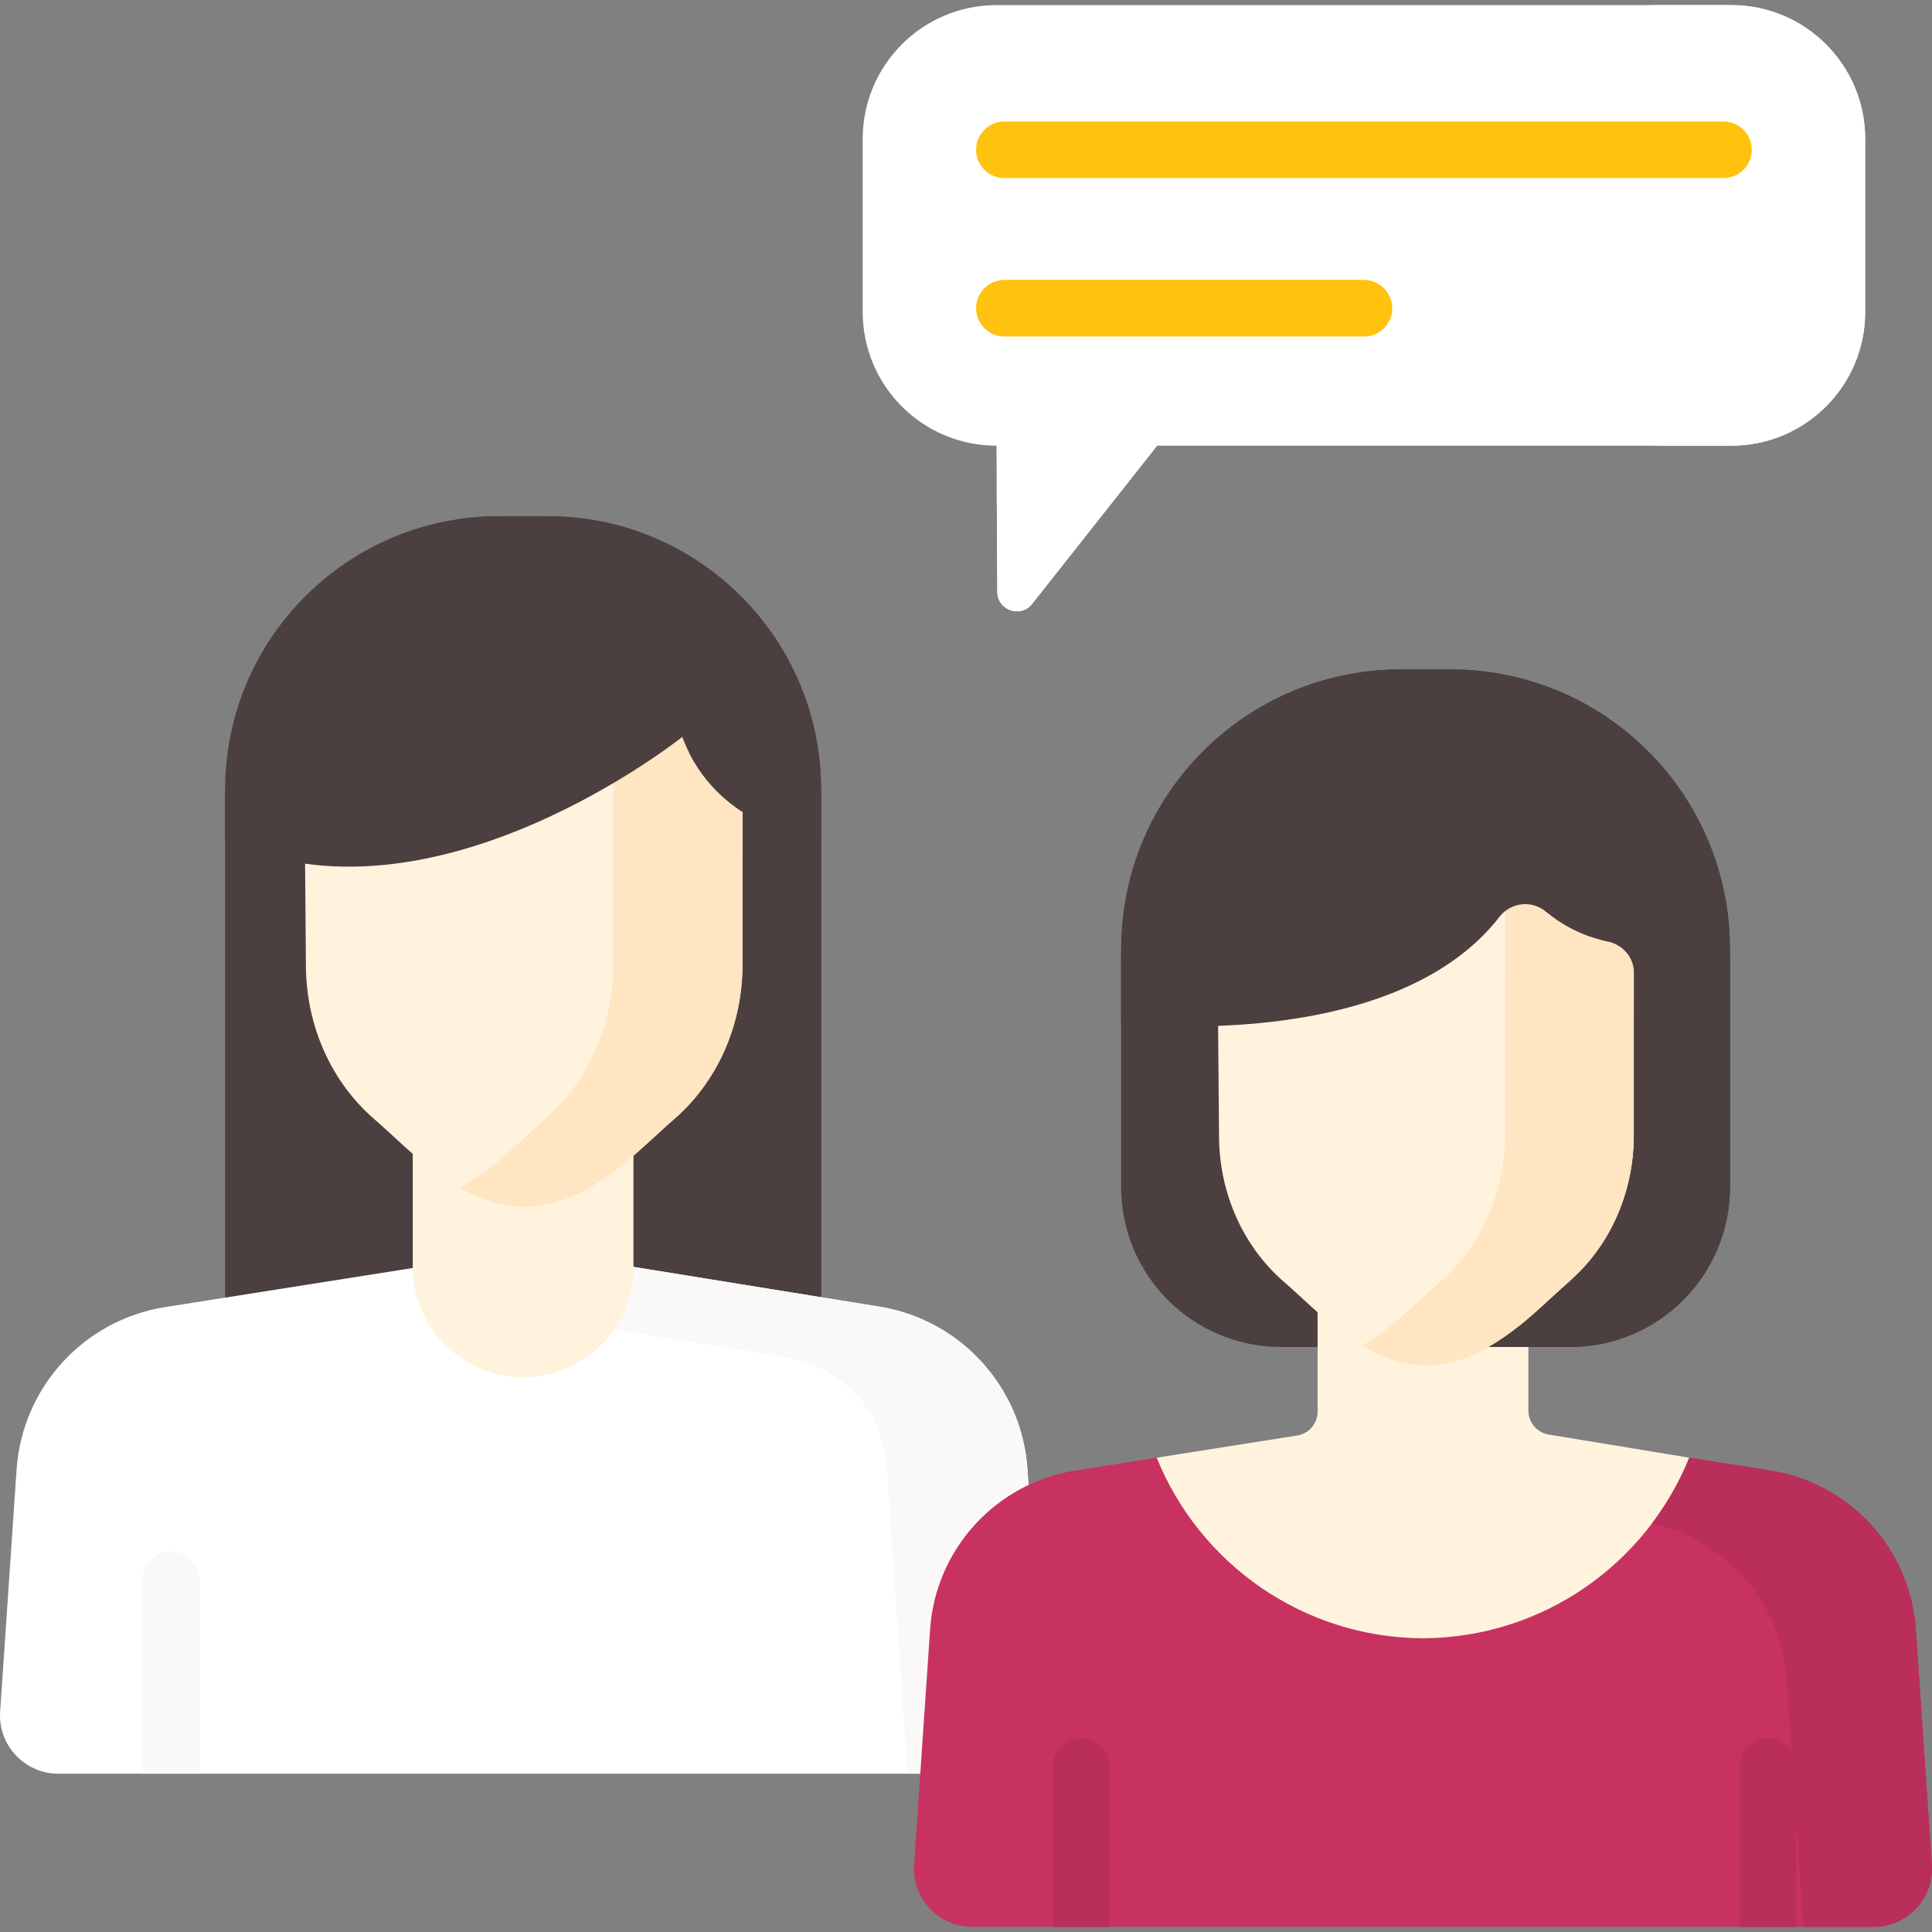 <svg width="120" height="120" viewBox="0 0 120 120" fill="none" xmlns="http://www.w3.org/2000/svg">
<rect x="0" y="0" width="120" height="120" fill="#808080" stroke="none"/>
<path d="M107.447 73.728V59.583C107.447 56.305 104.789 53.648 101.511 53.648H75.571C72.293 53.648 69.635 56.305 69.635 59.583V73.728C69.635 79.215 74.084 83.663 79.571 83.663H97.511C102.999 83.663 107.447 79.215 107.447 73.728Z" fill="#4B3F3F"/>
<path d="M71.844 90.54C71.844 96.989 80.895 107.106 88.384 107.144C95.874 107.106 104.925 97.07 104.925 90.54L96.189 89.101C95.463 88.981 94.931 88.353 94.931 87.618V79.769H88.384H81.838L81.839 87.677C81.839 88.417 81.301 89.046 80.57 89.162L71.844 90.54Z" fill="#FFF3DE"/>
<path d="M13.983 88.681H50.998V49.688C50.998 46.479 48.396 43.878 45.188 43.878H19.793C16.584 43.878 13.983 46.479 13.983 49.688V88.681Z" fill="#4B3F3F"/>
<path d="M45.187 43.877H42.174C42.695 45.509 42.978 47.246 42.978 49.05V88.681H50.998V49.688C50.998 46.479 48.397 43.877 45.187 43.877Z" fill="#4B3F3F"/>
<path d="M39.344 78.688L25.919 78.713L10.263 81.185C5.208 81.983 1.377 86.171 1.03 91.276L0.009 106.301C-0.134 108.391 1.524 110.166 3.62 110.166H61.229C63.325 110.166 64.982 108.391 64.84 106.301L63.816 91.243C63.47 86.153 59.66 81.973 54.624 81.159L39.344 78.688Z" fill="white"/>
<path d="M64.84 106.301L63.816 91.243C63.47 86.153 59.66 81.973 54.624 81.159L39.344 78.688L25.919 78.713L25.74 78.742L26.024 78.89C29.186 80.546 32.594 81.681 36.118 82.25L48.916 84.32C52.291 84.865 54.843 87.666 55.075 91.076L56.373 110.165H61.229C63.325 110.166 64.982 108.391 64.84 106.301Z" fill="#FBF8F8"/>
<path d="M39.344 78.688V69.359H25.637V78.688C25.637 82.473 28.705 85.541 32.49 85.541C36.276 85.541 39.344 82.473 39.344 78.688Z" fill="#FFF3DE"/>
<path d="M19.004 60.226C19.081 63.787 20.577 67.214 23.281 69.542C25.457 71.416 28.517 74.919 32.558 74.965C36.599 74.919 39.659 71.416 41.835 69.542C44.539 67.214 46.035 63.787 46.112 60.226L46.131 42.297H18.853L19.004 60.226Z" fill="#FFF3DE"/>
<path d="M38.111 42.297L38.092 60.226C38.016 63.787 36.519 67.214 33.816 69.542C32.428 70.737 30.68 72.594 28.548 73.795C29.759 74.477 31.094 74.948 32.558 74.964C36.599 74.919 39.659 71.416 41.835 69.542C44.539 67.214 46.035 63.786 46.112 60.225L46.131 42.297H38.111V42.297Z" fill="#FFE5C2"/>
<path d="M50.998 52.188C50.998 52.188 44.575 51.678 42.378 45.77C42.378 45.77 26.852 58.2 13.983 52.188V49.05C13.983 39.667 21.589 32.062 30.971 32.062H34.009C43.392 32.062 50.998 39.667 50.998 49.05V52.188Z" fill="#4B3F3F"/>
<path d="M34.009 32.062H30.971C30.125 32.062 29.294 32.126 28.48 32.245C35.945 33.342 41.827 39.294 42.824 46.791C45.334 51.738 50.998 52.188 50.998 52.188V49.05C50.998 39.668 43.392 32.062 34.009 32.062Z" fill="#4B3F3F"/>
<path d="M12.37 110.166V98.114C12.37 97.143 11.583 96.356 10.612 96.356C9.642 96.356 8.854 97.143 8.854 98.114V110.166H12.37Z" fill="#FBF8F8"/>
<path d="M118.998 101.206C118.659 96.212 114.911 92.117 109.968 91.336L104.925 90.54C102.277 97.09 95.874 101.718 88.384 101.756C80.894 101.718 74.491 97.09 71.844 90.54L66.801 91.336C61.857 92.117 58.11 96.212 57.77 101.206L56.777 115.817C56.634 117.907 58.292 119.682 60.388 119.682H116.38C118.476 119.682 120.134 117.907 119.992 115.817L118.998 101.206Z" fill="#C83260"/>
<path d="M119.991 115.817L118.998 101.206C118.658 96.212 114.911 92.117 109.967 91.336L104.924 90.54C104.333 92.002 103.554 93.368 102.618 94.609C107.227 95.639 110.655 99.584 110.979 104.349L112.021 119.681H116.38C118.476 119.682 120.133 117.907 119.991 115.817Z" fill="#B92F59"/>
<path d="M75.718 70.792C75.79 74.178 77.213 77.438 79.784 79.651C81.854 81.433 84.763 84.764 88.605 84.807C92.448 84.764 95.357 81.433 97.427 79.651C99.998 77.438 101.42 74.178 101.493 70.792L101.511 53.745H75.574L75.718 70.792Z" fill="#FFF3DE"/>
<path d="M93.492 53.745L93.474 70.792C93.401 74.178 91.978 77.438 89.408 79.651C88.131 80.75 86.534 82.439 84.596 83.581C85.799 84.291 87.134 84.79 88.606 84.807C92.449 84.764 95.358 81.433 97.427 79.651C99.998 77.438 101.421 74.178 101.493 70.792L101.512 53.745H93.492Z" fill="#FFE5C2"/>
<path d="M68.9 119.682V109.731C68.9 108.76 68.113 107.973 67.142 107.973C66.171 107.973 65.384 108.76 65.384 109.731V119.682H68.9Z" fill="#B92F59"/>
<path d="M111.568 119.682V109.731C111.568 108.76 110.781 107.973 109.811 107.973C108.84 107.973 108.053 108.76 108.053 109.731V119.682H111.568Z" fill="#B92F59"/>
<path d="M107.539 0.318H61.894C57.304 0.318 53.584 4.039 53.584 8.629V19.372C53.584 23.962 57.304 27.683 61.894 27.683L61.947 36.766C61.954 37.91 63.397 38.406 64.106 37.509L71.869 27.682H107.539C112.129 27.682 115.85 23.961 115.85 19.371V8.629C115.85 4.039 112.129 0.318 107.539 0.318Z" fill="white"/>
<path d="M65.474 27.683C64.448 27.683 63.478 28.152 62.842 28.957L61.909 30.139L61.947 36.767C61.954 37.91 63.397 38.406 64.106 37.509L71.869 27.683H65.474V27.683Z" fill="white"/>
<path d="M107.539 0.318H102.43C105.413 0.318 107.831 2.737 107.831 5.719V22.282C107.831 25.264 105.413 27.683 102.43 27.683H107.539C112.129 27.683 115.85 23.962 115.85 19.372V8.629C115.85 4.039 112.129 0.318 107.539 0.318Z" fill="white"/>
<path d="M107.049 11.06H62.385C61.414 11.06 60.627 10.273 60.627 9.302C60.627 8.331 61.414 7.544 62.385 7.544H107.049C108.02 7.544 108.807 8.331 108.807 9.302C108.807 10.273 108.02 11.06 107.049 11.06Z" fill="#FFC20E"/>
<path d="M84.717 20.902H62.385C61.414 20.902 60.627 20.116 60.627 19.145C60.627 18.174 61.414 17.387 62.385 17.387H84.717C85.688 17.387 86.475 18.174 86.475 19.145C86.475 20.116 85.688 20.902 84.717 20.902Z" fill="#FFC20E"/>
<path d="M90.093 41.578H86.989C77.405 41.578 69.635 49.348 69.635 58.932V63.543C69.635 63.543 86.436 65.578 93.141 56.94C93.833 56.048 95.133 55.893 96.003 56.612C96.908 57.359 98.195 58.143 99.854 58.471C100.801 58.659 101.497 59.468 101.497 60.434L101.493 70.792C101.42 74.178 99.998 77.438 97.427 79.651C96.119 80.777 94.476 82.52 92.475 83.663H97.512C102.999 83.663 107.447 79.215 107.447 73.727V58.932C107.447 49.347 99.677 41.578 90.093 41.578Z" fill="#4B3F3F"/>
<path d="M90.093 41.578H86.989C86.154 41.578 85.335 41.641 84.531 41.754C92.769 42.923 99.141 49.873 99.413 58.367C99.558 58.404 99.703 58.442 99.853 58.471C100.801 58.659 101.497 59.468 101.497 60.434L101.493 70.792C101.421 74.125 100.04 77.332 97.546 79.542C96.679 80.741 95.552 81.74 94.247 82.453C93.691 82.89 93.1 83.305 92.475 83.663H97.511C102.999 83.663 107.447 79.215 107.447 73.727V58.932C107.447 49.347 99.677 41.578 90.093 41.578Z" fill="#4B3F3F"/>
</svg>
